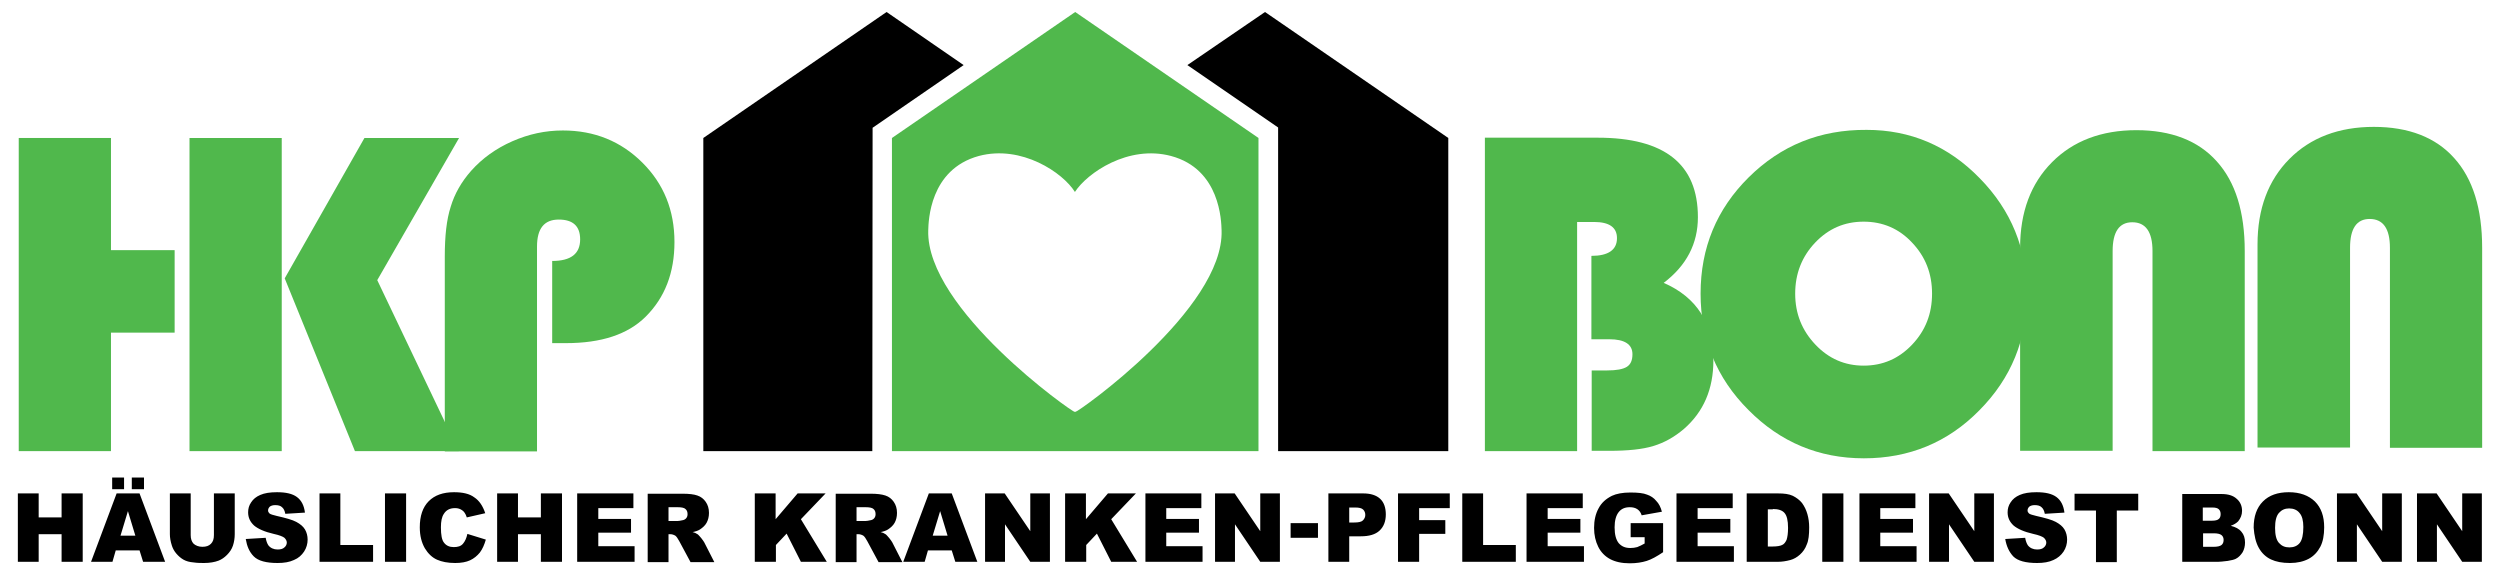 <svg width="200" height="46" viewBox="0 0 200 46" fill="none" xmlns="http://www.w3.org/2000/svg">
<path d="M8.878 20.012V11.038H1.499V36.09H8.878V26.611H13.971V20.012H8.878Z" fill="#50B84C"/>
<path d="M29.156 11.038L22.777 22.268L28.395 36.09H36.701L30.18 22.412L36.725 11.038H29.156ZM15.161 11.038V36.09H22.539V11.038H15.161Z" fill="#50B84C"/>
<path d="M45.27 27.451C48.102 27.451 50.22 26.756 51.648 25.34C53.195 23.804 53.957 21.812 53.957 19.365C53.957 16.821 53.1 14.71 51.386 13.006C49.673 11.302 47.554 10.438 45.032 10.438C43.627 10.438 42.294 10.726 40.985 11.302C39.676 11.878 38.581 12.67 37.701 13.654C36.915 14.542 36.368 15.502 36.059 16.533C35.725 17.565 35.583 18.885 35.583 20.517V36.114H42.961V19.725C42.961 18.285 43.532 17.565 44.698 17.565C45.841 17.565 46.412 18.093 46.412 19.149C46.412 20.301 45.674 20.877 44.175 20.877V27.451H45.27Z" fill="#50B84C"/>
<path d="M118.791 36.09H126.169V17.758H127.526C128.74 17.758 129.358 18.189 129.358 19.053C129.358 19.989 128.668 20.469 127.312 20.469V27.14H128.74C129.977 27.14 130.596 27.548 130.596 28.34C130.596 28.82 130.453 29.155 130.144 29.348C129.834 29.539 129.311 29.635 128.573 29.635H127.335V36.066H128.74C130.215 36.066 131.405 35.946 132.262 35.682C133.143 35.418 133.952 34.962 134.714 34.315C136.285 32.947 137.07 31.123 137.07 28.843C137.07 25.868 135.737 23.78 133.095 22.629C134.928 21.237 135.832 19.485 135.832 17.373C135.832 13.126 133.167 11.015 127.811 11.015H118.791V36.09Z" fill="#50B84C"/>
<path d="M139.902 14.181C137.332 16.725 136.047 19.82 136.047 23.492C136.047 27.115 137.308 30.235 139.879 32.802C142.425 35.37 145.496 36.665 149.113 36.665C152.731 36.665 155.825 35.394 158.348 32.826C160.895 30.259 162.156 27.163 162.156 23.516C162.156 19.916 160.895 16.821 158.372 14.253C155.849 11.662 152.826 10.39 149.328 10.39C145.591 10.366 142.473 11.638 139.902 14.181ZM152.969 19.412C154.04 20.54 154.564 21.884 154.564 23.492C154.564 25.099 154.04 26.443 152.969 27.571C151.898 28.699 150.613 29.251 149.09 29.251C147.59 29.251 146.305 28.699 145.234 27.571C144.163 26.443 143.615 25.099 143.615 23.492C143.615 21.908 144.139 20.54 145.21 19.412C146.281 18.285 147.566 17.733 149.09 17.733C150.613 17.733 151.922 18.285 152.969 19.412Z" fill="#50B84C"/>
<path d="M169.011 36.09V20.084C169.011 18.549 169.535 17.781 170.582 17.781C171.653 17.781 172.2 18.549 172.2 20.084V36.09H179.579V20.084C179.579 16.965 178.841 14.565 177.341 12.91C175.866 11.254 173.7 10.414 170.915 10.414C168.107 10.414 165.845 11.278 164.156 12.982C162.466 14.685 161.609 16.965 161.609 19.82V36.066H169.011V36.09Z" fill="#50B84C"/>
<path d="M188.004 35.826V19.821C188.004 18.285 188.528 17.517 189.575 17.517C190.646 17.517 191.194 18.285 191.194 19.821V35.826H198.572V19.821C198.572 16.701 197.834 14.302 196.335 12.646C194.859 10.99 192.693 10.15 189.908 10.15C187.1 10.15 184.839 11.014 183.149 12.718C181.459 14.422 180.602 16.701 180.602 19.557V35.802H188.004V35.826Z" fill="#50B84C"/>
<path d="M1.428 44.944H3.094V42.736H4.927V44.944H6.617V39.473H4.927V41.393H3.094V39.473H1.428V44.944ZM11.448 44.944H13.21L11.163 39.473H9.33L7.283 44.944H8.997L9.259 44.032H11.163L11.448 44.944ZM9.639 42.856L10.234 40.889L10.829 42.856H9.639ZM8.973 39.137H9.925V38.201H8.973V39.137ZM10.544 39.137H11.52V38.201H10.544V39.137ZM17.113 42.808C17.113 43.12 17.041 43.336 16.875 43.504C16.708 43.672 16.494 43.744 16.185 43.744C15.899 43.744 15.661 43.648 15.494 43.504C15.328 43.336 15.256 43.096 15.256 42.808V39.473H13.59V42.736C13.59 43 13.638 43.312 13.757 43.672C13.828 43.888 13.947 44.104 14.114 44.296C14.28 44.488 14.471 44.656 14.685 44.776C14.899 44.896 15.161 44.968 15.471 44.992C15.78 45.04 16.066 45.04 16.327 45.04C16.78 45.04 17.184 44.968 17.494 44.848C17.732 44.752 17.946 44.608 18.16 44.392C18.374 44.176 18.541 43.936 18.636 43.648C18.731 43.36 18.779 43.048 18.779 42.736V39.473H17.113V42.808ZM20.302 44.512C20.659 44.872 21.302 45.04 22.206 45.04C22.73 45.04 23.158 44.968 23.515 44.8C23.872 44.656 24.134 44.416 24.325 44.128C24.515 43.84 24.61 43.504 24.61 43.168C24.61 42.88 24.539 42.592 24.396 42.352C24.253 42.112 24.015 41.92 23.706 41.753C23.396 41.585 22.873 41.441 22.135 41.273C21.849 41.201 21.659 41.153 21.564 41.081C21.492 41.009 21.445 40.937 21.445 40.841C21.445 40.721 21.492 40.625 21.587 40.529C21.683 40.457 21.826 40.409 22.016 40.409C22.254 40.409 22.444 40.457 22.563 40.577C22.706 40.697 22.777 40.865 22.825 41.105L24.396 41.009C24.325 40.433 24.11 40.025 23.753 39.761C23.396 39.497 22.873 39.377 22.159 39.377C21.587 39.377 21.159 39.449 20.826 39.593C20.493 39.737 20.255 39.929 20.088 40.193C19.921 40.433 19.85 40.697 19.85 40.985C19.85 41.417 20.017 41.753 20.326 42.041C20.635 42.304 21.159 42.544 21.897 42.712C22.349 42.808 22.635 42.928 22.754 43.024C22.873 43.144 22.944 43.264 22.944 43.408C22.944 43.552 22.873 43.696 22.754 43.792C22.635 43.912 22.444 43.96 22.206 43.96C21.897 43.96 21.635 43.84 21.468 43.624C21.373 43.48 21.302 43.288 21.254 43.024L19.66 43.12C19.755 43.696 19.945 44.152 20.302 44.512ZM25.562 44.944H29.846V43.6H27.228V39.473H25.562V44.944ZM30.798 44.944H32.488V39.473H30.798V44.944ZM37.034 43.504C36.868 43.696 36.63 43.768 36.297 43.768C35.963 43.768 35.702 43.648 35.535 43.432C35.344 43.216 35.273 42.784 35.273 42.184C35.273 41.705 35.344 41.345 35.511 41.105C35.701 40.793 36.011 40.649 36.392 40.649C36.558 40.649 36.701 40.673 36.844 40.745C36.987 40.817 37.106 40.913 37.177 41.033C37.225 41.105 37.296 41.225 37.344 41.393L38.819 41.057C38.629 40.481 38.343 40.049 37.939 39.785C37.558 39.497 37.011 39.377 36.32 39.377C35.44 39.377 34.773 39.617 34.297 40.097C33.821 40.577 33.583 41.273 33.583 42.184C33.583 42.856 33.726 43.408 33.988 43.864C34.25 44.296 34.583 44.608 34.964 44.776C35.344 44.944 35.821 45.04 36.416 45.04C36.892 45.04 37.296 44.968 37.605 44.824C37.915 44.68 38.177 44.464 38.391 44.2C38.605 43.912 38.748 43.576 38.867 43.168L37.391 42.712C37.32 43.048 37.201 43.312 37.034 43.504ZM39.771 44.944H41.438V42.736H43.27V44.944H44.96V39.473H43.27V41.393H41.438V39.473H39.771V44.944ZM46.198 44.944H50.767V43.696H47.864V42.616H50.482V41.513H47.864V40.649H50.672V39.473H46.174V44.944H46.198ZM53.481 44.944V42.736H53.624C53.766 42.736 53.909 42.784 54.028 42.856C54.123 42.928 54.219 43.072 54.338 43.288L55.242 44.968H57.146L56.337 43.384C56.289 43.312 56.218 43.192 56.099 43.048C55.98 42.904 55.885 42.808 55.837 42.76C55.742 42.688 55.599 42.616 55.409 42.568C55.647 42.52 55.861 42.448 56.004 42.352C56.218 42.209 56.408 42.041 56.527 41.825C56.646 41.609 56.718 41.345 56.718 41.033C56.718 40.673 56.623 40.385 56.456 40.145C56.289 39.905 56.075 39.737 55.789 39.641C55.528 39.545 55.123 39.497 54.599 39.497H51.815V44.968H53.481V44.944ZM53.481 40.577H54.219C54.528 40.577 54.742 40.625 54.837 40.721C54.956 40.817 55.004 40.961 55.004 41.129C55.004 41.249 54.98 41.345 54.909 41.441C54.837 41.537 54.742 41.585 54.647 41.609C54.433 41.657 54.29 41.681 54.195 41.681H53.481V40.577ZM60.407 44.944H62.073V43.6L62.93 42.688L64.072 44.944H66.143L64.072 41.537L66.048 39.473H63.81L62.049 41.537V39.473H60.383V44.944H60.407ZM68.523 44.944V42.736H68.666C68.809 42.736 68.951 42.784 69.07 42.856C69.166 42.928 69.261 43.072 69.38 43.288L70.284 44.968H72.188L71.379 43.384C71.332 43.312 71.26 43.192 71.141 43.048C71.022 42.904 70.927 42.808 70.879 42.76C70.784 42.688 70.641 42.616 70.451 42.568C70.689 42.52 70.903 42.448 71.046 42.352C71.26 42.209 71.451 42.041 71.57 41.825C71.689 41.609 71.76 41.345 71.76 41.033C71.76 40.673 71.665 40.385 71.498 40.145C71.332 39.905 71.117 39.737 70.832 39.641C70.546 39.545 70.165 39.497 69.642 39.497H66.857V44.968H68.523V44.944ZM68.523 40.577H69.261C69.57 40.577 69.784 40.625 69.88 40.721C69.999 40.817 70.046 40.961 70.046 41.129C70.046 41.249 70.022 41.345 69.951 41.441C69.88 41.537 69.784 41.585 69.689 41.609C69.475 41.657 69.332 41.681 69.237 41.681H68.523V40.577ZM76.425 44.944H78.186L76.139 39.473H74.307L72.26 44.944H73.974L74.235 44.032H76.139L76.425 44.944ZM74.616 42.856L75.211 40.889L75.806 42.856H74.616ZM78.829 44.944H80.4V41.944L82.423 44.944H83.994V39.473H82.423V42.496L80.376 39.473H78.805V44.944H78.829ZM85.231 44.944H86.897V43.6L87.754 42.688L88.897 44.944H90.967L88.897 41.537L90.872 39.473H88.635L86.874 41.537V39.473H85.208V44.944H85.231ZM91.634 44.944H96.204V43.696H93.3V42.616H95.918V41.513H93.3V40.649H96.108V39.473H91.634V44.944ZM97.227 44.944H98.798V41.944L100.821 44.944H102.392V39.473H100.821V42.496L98.774 39.473H97.203V44.944H97.227ZM103.249 43.024H105.438V41.849H103.249V43.024ZM106.248 44.944H107.938V42.904H108.866C109.532 42.904 110.032 42.76 110.365 42.448C110.698 42.136 110.865 41.705 110.865 41.153C110.865 40.625 110.722 40.193 110.413 39.905C110.103 39.617 109.651 39.473 109.056 39.473H106.271V44.944H106.248ZM107.938 40.601H108.414C108.723 40.601 108.937 40.649 109.056 40.769C109.175 40.889 109.223 41.033 109.223 41.201C109.223 41.369 109.151 41.513 109.032 41.633C108.913 41.753 108.675 41.8 108.342 41.8H107.938V40.601ZM111.841 44.944H113.531V42.712H115.625V41.609H113.531V40.649H115.982V39.473H111.841V44.944ZM116.982 44.944H121.266V43.6H118.648V39.473H116.982V44.944ZM122.147 44.944H126.717V43.696H123.813V42.616H126.431V41.513H123.813V40.649H126.621V39.473H122.123V44.944H122.147ZM131.572 42.976V43.48C131.358 43.6 131.167 43.696 130.977 43.768C130.81 43.816 130.62 43.84 130.43 43.84C130.025 43.84 129.739 43.72 129.501 43.456C129.287 43.192 129.168 42.784 129.168 42.184C129.168 41.633 129.287 41.225 129.501 40.961C129.715 40.697 130.001 40.577 130.382 40.577C130.62 40.577 130.834 40.625 131.001 40.745C131.167 40.865 131.263 41.009 131.334 41.225L132.952 40.937C132.857 40.577 132.714 40.289 132.5 40.073C132.31 39.833 132.048 39.665 131.762 39.569C131.477 39.449 131.025 39.401 130.43 39.401C129.811 39.401 129.311 39.497 128.954 39.665C128.478 39.905 128.121 40.217 127.883 40.673C127.645 41.105 127.526 41.633 127.526 42.233C127.526 42.808 127.645 43.312 127.859 43.744C128.073 44.176 128.406 44.512 128.811 44.728C129.216 44.944 129.739 45.064 130.382 45.064C130.906 45.064 131.358 44.992 131.739 44.872C132.119 44.752 132.548 44.512 133.048 44.176V41.849H130.453V42.976H131.572ZM134.142 44.944H138.712V43.696H135.809V42.616H138.427V41.513H135.809V40.649H138.617V39.473H134.119V44.944H134.142ZM139.736 44.944H142.235C142.544 44.944 142.877 44.896 143.234 44.8C143.496 44.728 143.758 44.584 143.996 44.368C144.234 44.152 144.425 43.888 144.544 43.552C144.686 43.24 144.734 42.784 144.734 42.184C144.734 41.8 144.686 41.465 144.591 41.129C144.496 40.793 144.353 40.505 144.163 40.241C143.972 40.001 143.71 39.809 143.425 39.665C143.115 39.521 142.735 39.473 142.235 39.473H139.736V44.944ZM141.83 40.721C142.259 40.721 142.568 40.817 142.758 41.033C142.949 41.249 143.044 41.633 143.044 42.233C143.044 42.664 142.996 42.976 142.925 43.192C142.83 43.384 142.735 43.528 142.568 43.6C142.425 43.672 142.163 43.72 141.83 43.72H141.426V40.745H141.83V40.721ZM145.781 44.944H147.471V39.473H145.781V44.944ZM148.756 44.944H153.326V43.696H150.422V42.616H153.04V41.513H150.422V40.649H153.231V39.473H148.756V44.944ZM154.35 44.944H155.92V41.944L157.943 44.944H159.514V39.473H157.943V42.496L155.897 39.473H154.326V44.944H154.35ZM161.061 44.512C161.418 44.872 162.061 45.04 162.966 45.04C163.489 45.04 163.918 44.968 164.275 44.8C164.608 44.656 164.893 44.416 165.084 44.128C165.274 43.84 165.369 43.504 165.369 43.168C165.369 42.88 165.298 42.592 165.155 42.352C165.012 42.112 164.774 41.92 164.465 41.753C164.156 41.585 163.632 41.441 162.894 41.273C162.609 41.201 162.418 41.153 162.323 41.081C162.251 41.009 162.204 40.937 162.204 40.841C162.204 40.721 162.251 40.625 162.347 40.529C162.442 40.457 162.585 40.409 162.775 40.409C163.013 40.409 163.204 40.457 163.323 40.577C163.465 40.697 163.537 40.865 163.584 41.105L165.155 41.009C165.084 40.433 164.87 40.025 164.513 39.761C164.156 39.497 163.632 39.377 162.918 39.377C162.347 39.377 161.918 39.449 161.585 39.593C161.252 39.737 161.014 39.929 160.847 40.193C160.681 40.433 160.609 40.697 160.609 40.985C160.609 41.417 160.776 41.753 161.085 42.041C161.395 42.304 161.918 42.544 162.656 42.712C163.108 42.808 163.394 42.928 163.513 43.024C163.632 43.144 163.703 43.264 163.703 43.408C163.703 43.552 163.632 43.696 163.513 43.792C163.394 43.912 163.204 43.96 162.966 43.96C162.656 43.96 162.394 43.84 162.228 43.624C162.132 43.48 162.061 43.288 162.013 43.024L160.419 43.12C160.514 43.696 160.728 44.152 161.061 44.512ZM165.964 40.841H167.678V44.968H169.344V40.841H171.058V39.497H165.964V40.841ZM174.557 44.944H177.46C177.579 44.944 177.841 44.92 178.222 44.872C178.508 44.824 178.722 44.776 178.865 44.704C179.103 44.584 179.269 44.392 179.412 44.176C179.531 43.96 179.602 43.696 179.602 43.408C179.602 43.048 179.507 42.76 179.317 42.544C179.126 42.304 178.841 42.16 178.46 42.065C178.722 41.968 178.912 41.849 179.055 41.705C179.245 41.465 179.364 41.201 179.364 40.865C179.364 40.481 179.222 40.145 178.936 39.905C178.65 39.641 178.246 39.521 177.722 39.521H174.58V44.944H174.557ZM176.246 40.601H176.984C177.246 40.601 177.413 40.649 177.508 40.745C177.603 40.841 177.651 40.961 177.651 41.129C177.651 41.297 177.603 41.441 177.508 41.513C177.413 41.609 177.222 41.657 176.961 41.657H176.223V40.601H176.246ZM176.246 42.664H177.103C177.389 42.664 177.603 42.712 177.722 42.808C177.841 42.904 177.889 43.048 177.889 43.192C177.889 43.36 177.841 43.504 177.722 43.6C177.603 43.696 177.389 43.744 177.103 43.744H176.246V42.664ZM180.697 43.816C180.935 44.248 181.268 44.56 181.673 44.752C182.078 44.944 182.578 45.04 183.196 45.04C183.791 45.04 184.291 44.92 184.696 44.704C185.1 44.488 185.41 44.152 185.624 43.744C185.838 43.336 185.934 42.808 185.934 42.184C185.934 41.297 185.695 40.625 185.196 40.121C184.696 39.641 184.006 39.377 183.101 39.377C182.221 39.377 181.53 39.617 181.03 40.121C180.531 40.625 180.293 41.321 180.293 42.209C180.34 42.856 180.459 43.384 180.697 43.816ZM182.316 41.033C182.53 40.793 182.792 40.673 183.125 40.673C183.482 40.673 183.768 40.793 183.958 41.033C184.172 41.273 184.267 41.657 184.267 42.16C184.267 42.76 184.172 43.192 183.982 43.432C183.791 43.672 183.506 43.792 183.149 43.792C182.792 43.792 182.53 43.672 182.316 43.432C182.102 43.192 182.006 42.784 182.006 42.233C182.006 41.681 182.102 41.273 182.316 41.033ZM186.981 44.944H188.552V41.944L190.575 44.944H192.146V39.473H190.575V42.496L188.528 39.473H186.957V44.944H186.981ZM193.383 44.944H194.954V41.944L196.977 44.944H198.548V39.473H196.977V42.496L194.93 39.473H193.359V44.944H193.383Z" fill="black"/>
<path d="M56.266 36.09V11.038L70.927 0.96L77.091 5.207L69.808 10.222L69.785 36.09H56.266Z" fill="black"/>
<path d="M86.017 0.96L71.356 11.038V36.09H100.678V11.038L86.017 0.96ZM86.041 32.946H85.969C85.826 33.018 74.069 24.716 74.259 18.429C74.283 17.709 74.354 13.558 78.305 12.478C81.733 11.566 85.041 13.822 85.993 15.357C86.969 13.846 90.254 11.566 93.681 12.478C97.632 13.534 97.703 17.709 97.727 18.429C97.941 24.716 86.183 33.018 86.041 32.946Z" fill="#50B84C"/>
<path d="M94.99 5.207L102.249 10.198V36.09H115.863V11.038L101.202 0.96L94.99 5.207Z" fill="black"/>
</svg>
